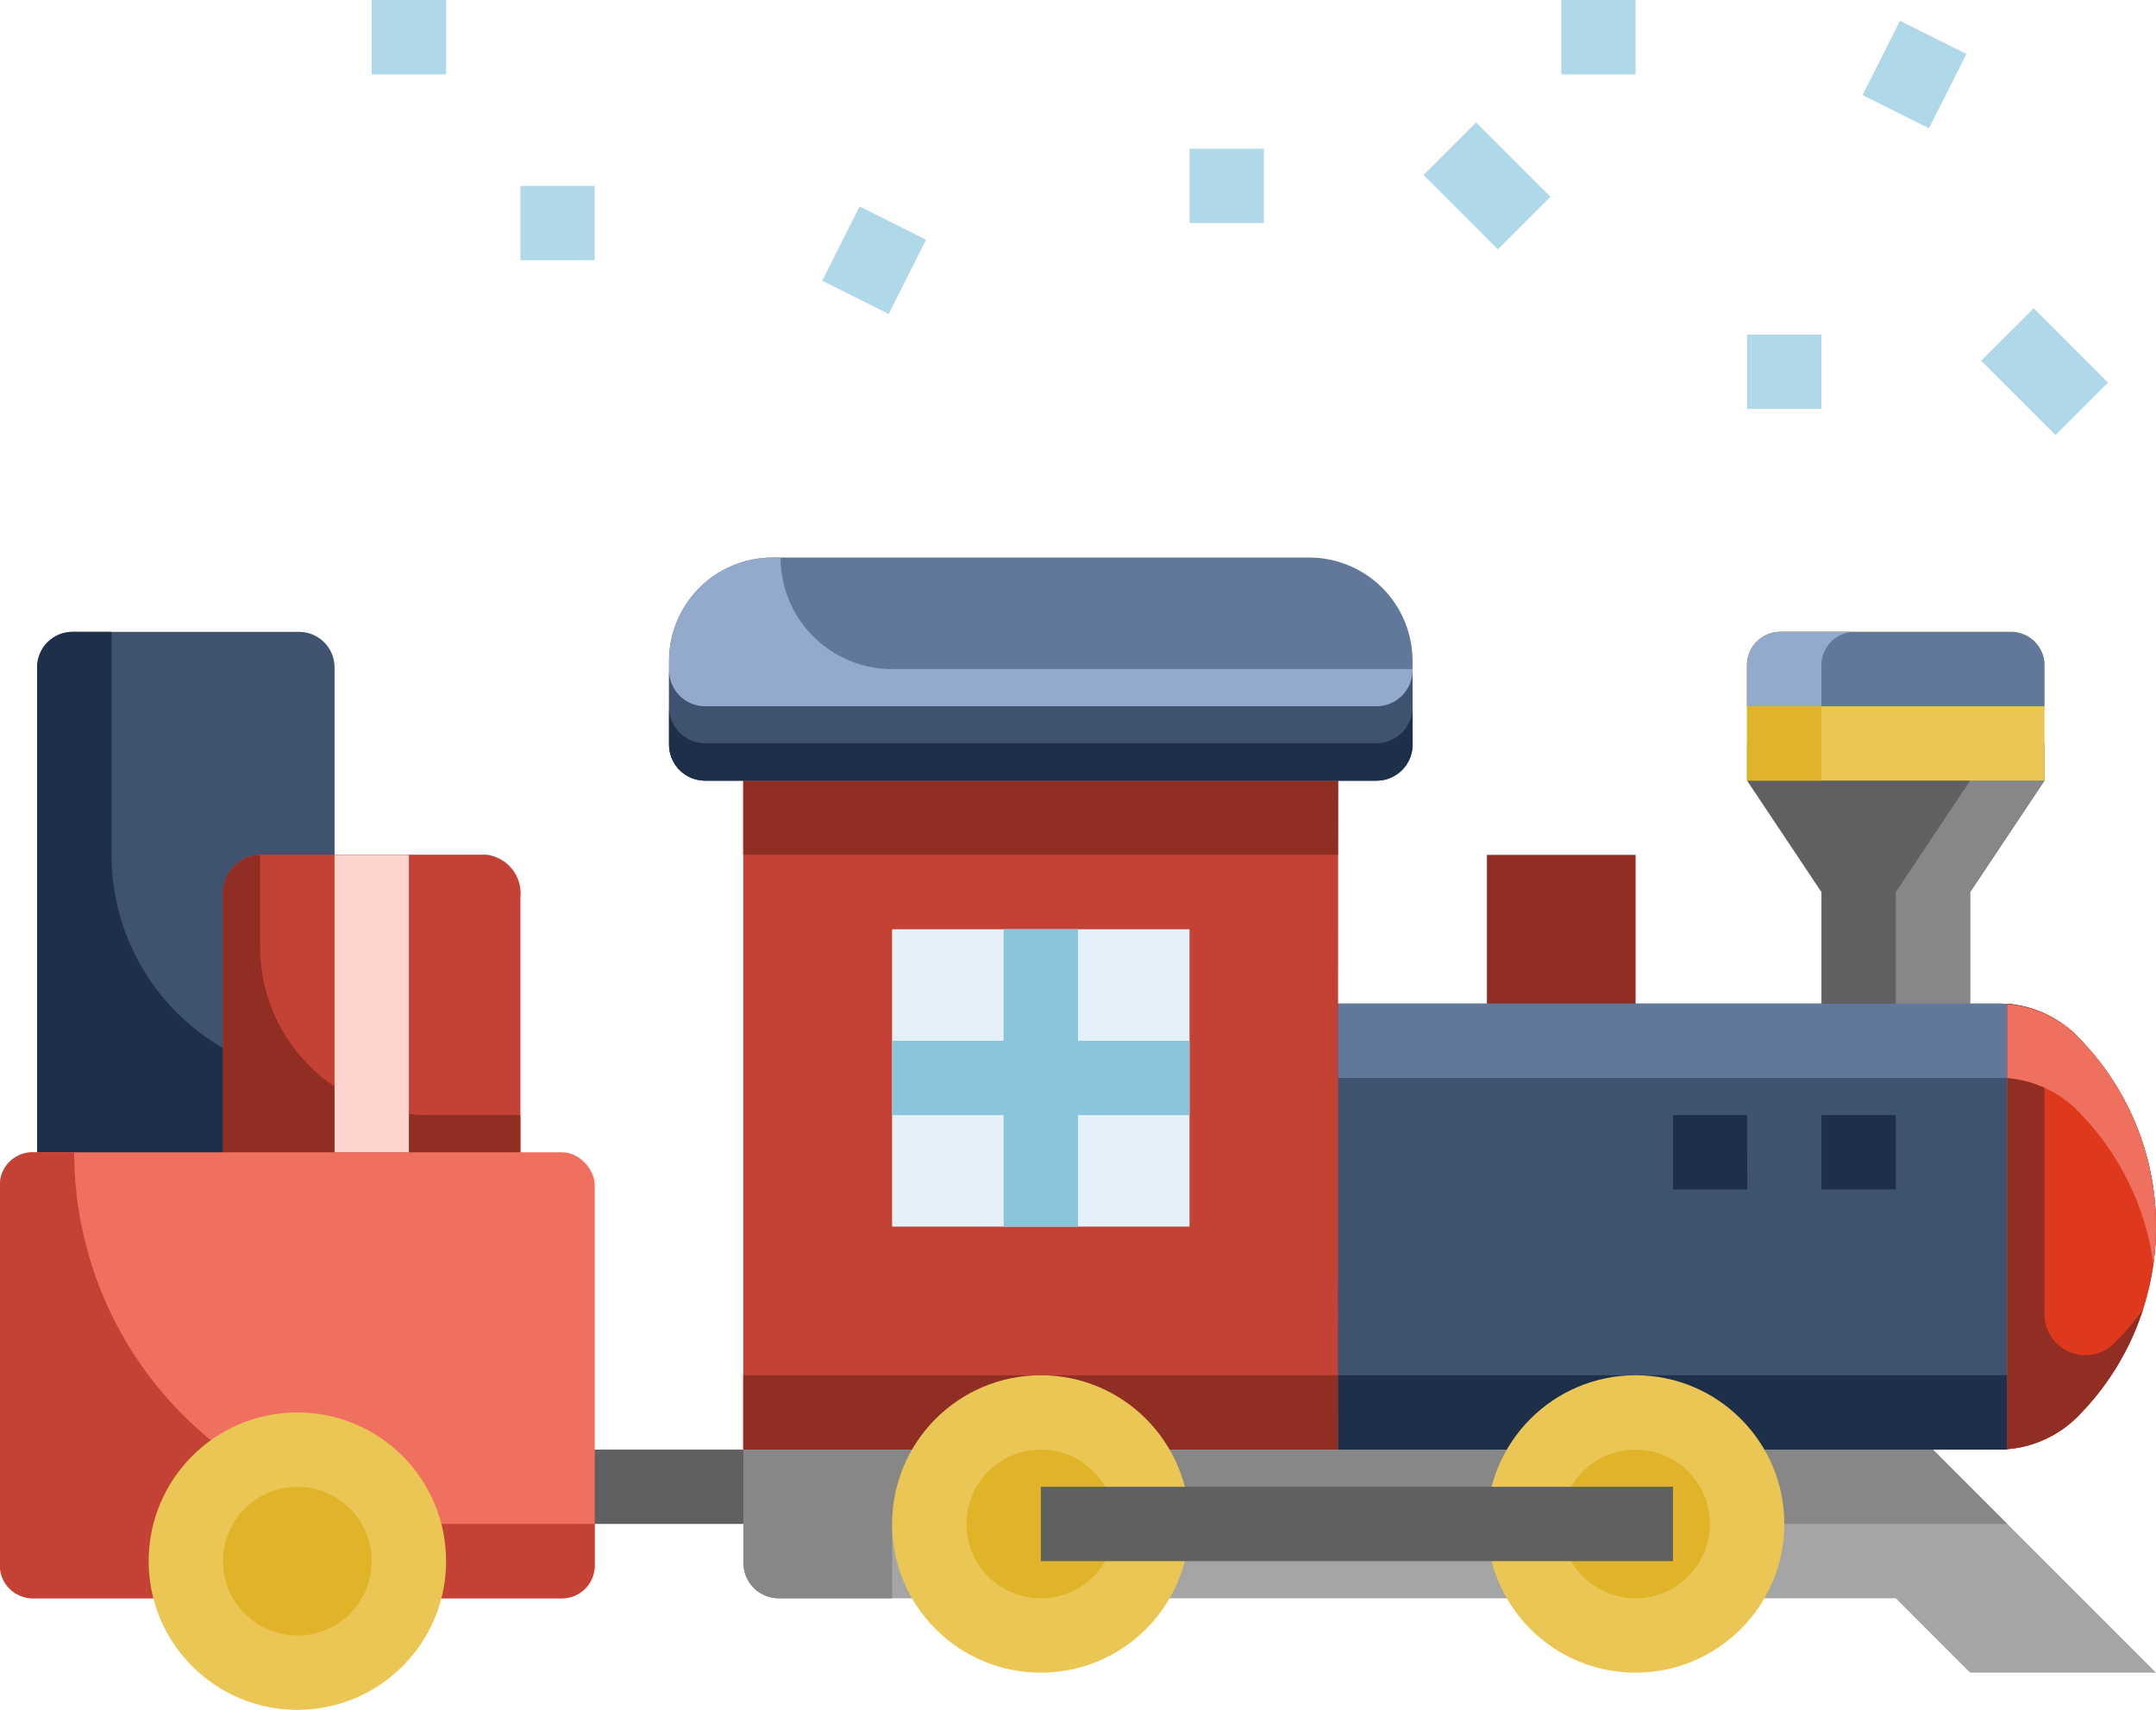 <svg xmlns="http://www.w3.org/2000/svg" width="40.348" height="32" viewBox="0 0 40.348 32">
  <g id="Group_554" data-name="Group 554" transform="translate(-624.891 -3213.89)">
    <path id="Path_637" data-name="Path 637" d="M655.5,3229.89h-2.782v3.479H655.5Z" fill="#912e23"/>
    <path id="Path_638" data-name="Path 638" d="M639.5,3241.021h-4.173v1.391H639.5Z" fill="#606060"/>
    <path id="Path_639" data-name="Path 639" d="M649.239,3241.021h13.048a2.089,2.089,0,0,0,1.476-.611,5.038,5.038,0,0,0,0-7.126,2.09,2.09,0,0,0-1.476-.611H649.239Z" fill="#3f526f"/>
    <path id="Path_640" data-name="Path 640" d="M649.934,3227.8H638.8v13.913h11.13Z" fill="#c44235"/>
    <path id="Path_641" data-name="Path 641" d="M649.934,3227.8H638.8v2.087h11.13Z" fill="#912e23"/>
    <path id="Path_642" data-name="Path 642" d="M649.934,3239.629H638.8v1.392h11.13Z" fill="#912e23"/>
    <path id="Path_643" data-name="Path 643" d="M657.586,3228.5l1.392,2.087v2.783h2.782v-2.783l1.392-2.087v-.7h-5.566Z" fill="#606060"/>
    <path id="Path_644" data-name="Path 644" d="M661.76,3228.5v-.7h1.392v.7l-1.392,2.087v2.783h-1.391v-2.783Z" fill="#878787"/>
    <path id="Path_645" data-name="Path 645" d="M661.065,3241.021l4.174,4.174H661.76l-1.391-1.392H639.464a.659.659,0,0,1-.66-.66v-2.122Z" fill="#a5a5a5"/>
    <path id="Path_646" data-name="Path 646" d="M661.065,3241.021l1.391,1.391h-20.87v1.391h-2.122a.659.659,0,0,1-.66-.66v-2.122Z" fill="#878787"/>
    <path id="Path_647" data-name="Path 647" d="M662.287,3232.673a2.09,2.09,0,0,1,1.476.611,5.014,5.014,0,0,1,1.426,4.259,5.038,5.038,0,0,0-1.426-2.868,2.087,2.087,0,0,0-1.476-.611H649.934v-1.391Z" fill="#61789b"/>
    <path id="Path_648" data-name="Path 648" d="M662.528,3225.716H658.21a.624.624,0,0,0-.624.624h0v2.159h5.566v-2.159a.624.624,0,0,0-.624-.624Z" fill="#eac654"/>
    <path id="Path_649" data-name="Path 649" d="M658.21,3225.716H659.6a.624.624,0,0,0-.623.624h0v2.159h-1.392v-2.159a.624.624,0,0,1,.624-.624Z" fill="#e0b329"/>
    <circle id="Ellipse_56" data-name="Ellipse 56" cx="2.783" cy="2.783" r="2.783" transform="translate(641.586 3239.629)" fill="#eac654"/>
    <path id="Path_650" data-name="Path 650" d="M658.21,3225.716h4.318a.624.624,0,0,1,.624.624h0v.768h-5.566v-.768a.624.624,0,0,1,.624-.624Z" fill="#61789b"/>
    <path id="Path_651" data-name="Path 651" d="M658.21,3225.716H659.6a.624.624,0,0,0-.623.624h0v.768h-1.392v-.768a.624.624,0,0,1,.624-.624Z" fill="#93aacc"/>
    <path id="Path_652" data-name="Path 652" d="M662.456,3239.629H649.934v1.392h12.522Z" fill="#1d2f49"/>
    <circle id="Ellipse_57" data-name="Ellipse 57" cx="2.783" cy="2.783" r="2.783" transform="translate(652.717 3239.629)" fill="#eac654"/>
    <circle id="Ellipse_58" data-name="Ellipse 58" cx="1.391" cy="1.391" r="1.391" transform="translate(654.108 3241.021)" fill="#e0b329"/>
    <circle id="Ellipse_59" data-name="Ellipse 59" cx="1.391" cy="1.391" r="1.391" transform="translate(642.978 3241.021)" fill="#e0b329"/>
    <path id="Path_653" data-name="Path 653" d="M630.488,3225.716H626.25a.665.665,0,0,0-.664.664v10.467h5.566V3226.38A.665.665,0,0,0,630.488,3225.716Z" fill="#3f526f"/>
    <path id="Path_654" data-name="Path 654" d="M626.25,3225.716h.728v4.174a4.173,4.173,0,0,0,4.174,4.174v2.783h-5.566V3226.38a.665.665,0,0,1,.664-.664Z" fill="#1d2f49"/>
    <path id="Path_655" data-name="Path 655" d="M629.065,3236.847v-6.161a.73.73,0,0,1,.636-.8h4.292a.73.73,0,0,1,.637.8v6.161Z" fill="#c44235"/>
    <path id="Path_656" data-name="Path 656" d="M629.7,3229.89h.059v1.722a3.149,3.149,0,0,0,3.149,3.148h1.721v2.087h-5.565v-6.161A.73.73,0,0,1,629.7,3229.89Z" fill="#912e23"/>
    <rect id="Rectangle_246" data-name="Rectangle 246" width="11.13" height="8.348" rx="0.611" transform="translate(624.891 3235.456)" fill="#ef705f"/>
    <path id="Path_657" data-name="Path 657" d="M625.5,3235.456h.78a6.956,6.956,0,0,0,6.957,6.956h2.782v.78a.61.61,0,0,1-.611.611H625.5a.61.61,0,0,1-.611-.611h0v-7.125a.61.61,0,0,1,.611-.611Z" fill="#c44235"/>
    <circle id="Ellipse_60" data-name="Ellipse 60" cx="2.783" cy="2.783" r="2.783" transform="translate(627.673 3240.325)" fill="#eac654"/>
    <circle id="Ellipse_61" data-name="Ellipse 61" cx="1.391" cy="1.391" r="1.391" transform="translate(629.065 3241.717)" fill="#e0b329"/>
    <path id="Path_658" data-name="Path 658" d="M632.543,3229.89h-1.391v5.566h1.391Z" fill="#fcd3cd"/>
    <path id="Path_659" data-name="Path 659" d="M647.152,3231.282h-5.566v5.565h5.566Z" fill="#e5f1f9"/>
    <path id="Path_660" data-name="Path 660" d="M649.39,3224.325H639.348a1.936,1.936,0,0,0-1.936,1.936h0v1.564a.674.674,0,0,0,.674.674h12.566a.674.674,0,0,0,.674-.674v-1.564A1.936,1.936,0,0,0,649.39,3224.325Z" fill="#61789b"/>
    <path id="Path_661" data-name="Path 661" d="M639.348,3224.325h.151a2.087,2.087,0,0,0,2.087,2.087h9.74v1.413a.674.674,0,0,1-.674.674H638.086a.674.674,0,0,1-.674-.673h0v-1.564a1.936,1.936,0,0,1,1.936-1.936Z" fill="#93aacc"/>
    <path id="Path_662" data-name="Path 662" d="M638.086,3227.108h12.566a.675.675,0,0,0,.674-.674v1.391a.675.675,0,0,1-.674.674H638.086a.675.675,0,0,1-.674-.674v-1.391A.675.675,0,0,0,638.086,3227.108Z" fill="#3f526f"/>
    <path id="Path_663" data-name="Path 663" d="M638.086,3227.8h12.566a.674.674,0,0,0,.674-.673v.7a.675.675,0,0,1-.674.674H638.086a.675.675,0,0,1-.674-.674v-.7A.674.674,0,0,0,638.086,3227.8Z" fill="#1d2f49"/>
    <path id="Path_664" data-name="Path 664" d="M647.152,3233.369h-5.566v1.391h5.566Z" fill="#8ac4dd"/>
    <path id="Path_665" data-name="Path 665" d="M645.065,3231.282h-1.392v5.565h1.392Z" fill="#8ac4dd"/>
    <path id="Path_666" data-name="Path 666" d="M656.2,3241.716H644.369v1.392H656.2Z" fill="#606060"/>
    <path id="Path_667" data-name="Path 667" d="M660.369,3234.76h-1.391v1.391h1.391Z" fill="#1d2f49"/>
    <path id="Path_668" data-name="Path 668" d="M657.586,3234.76H656.2v1.391h1.391Z" fill="#1d2f49"/>
    <path id="Path_669" data-name="Path 669" d="M663.763,3233.284a5.037,5.037,0,0,1,0,7.125,2.088,2.088,0,0,1-1.307.6v-8.333a2.089,2.089,0,0,1,1.307.6Z" fill="#df391d"/>
    <path id="Path_670" data-name="Path 670" d="M663.152,3232.861v5.619a.766.766,0,0,0,1.3.556l.01-.01a4.984,4.984,0,0,0,.537-.636,5.031,5.031,0,0,1-1.232,2.019,2.088,2.088,0,0,1-1.307.6v-8.333A2.1,2.1,0,0,1,663.152,3232.861Z" fill="#912e23"/>
    <path id="Path_671" data-name="Path 671" d="M663.763,3233.284a5.025,5.025,0,0,1,1.427,4.255,5.045,5.045,0,0,0-1.427-2.871,2.089,2.089,0,0,0-1.307-.6v-1.384A2.089,2.089,0,0,1,663.763,3233.284Z" fill="#ef705f"/>
    <g id="Group_553" data-name="Group 553">
      <path id="Path_672" data-name="Path 672" d="M653.907,3217.573l-1.391-1.391-.984.983,1.391,1.392Z" fill="#afd9e8"/>
      <path id="Path_673" data-name="Path 673" d="M648.543,3216.673h-1.391v1.391h1.391Z" fill="#afd9e8"/>
      <path id="Path_674" data-name="Path 674" d="M664.341,3221.05l-1.391-1.391-.984.983,1.391,1.391Z" fill="#afd9e8"/>
      <path id="Path_675" data-name="Path 675" d="M658.978,3220.151h-1.392v1.392h1.392Z" fill="#afd9e8"/>
      <path id="Path_676" data-name="Path 676" d="M642.222,3218.376l-1.244-.622-.7,1.391,1.244.622Z" fill="#afd9e8"/>
      <path id="Path_677" data-name="Path 677" d="M636.021,3217.369H634.63v1.391h1.391Z" fill="#afd9e8"/>
      <path id="Path_678" data-name="Path 678" d="M661.691,3214.9l-1.244-.621-.7,1.39,1.243.622Z" fill="#afd9e8"/>
      <path id="Path_679" data-name="Path 679" d="M655.5,3213.89h-1.391v1.392H655.5Z" fill="#afd9e8"/>
      <path id="Path_680" data-name="Path 680" d="M633.239,3213.89h-1.392v1.392h1.392Z" fill="#afd9e8"/>
    </g>
  </g>
</svg>
